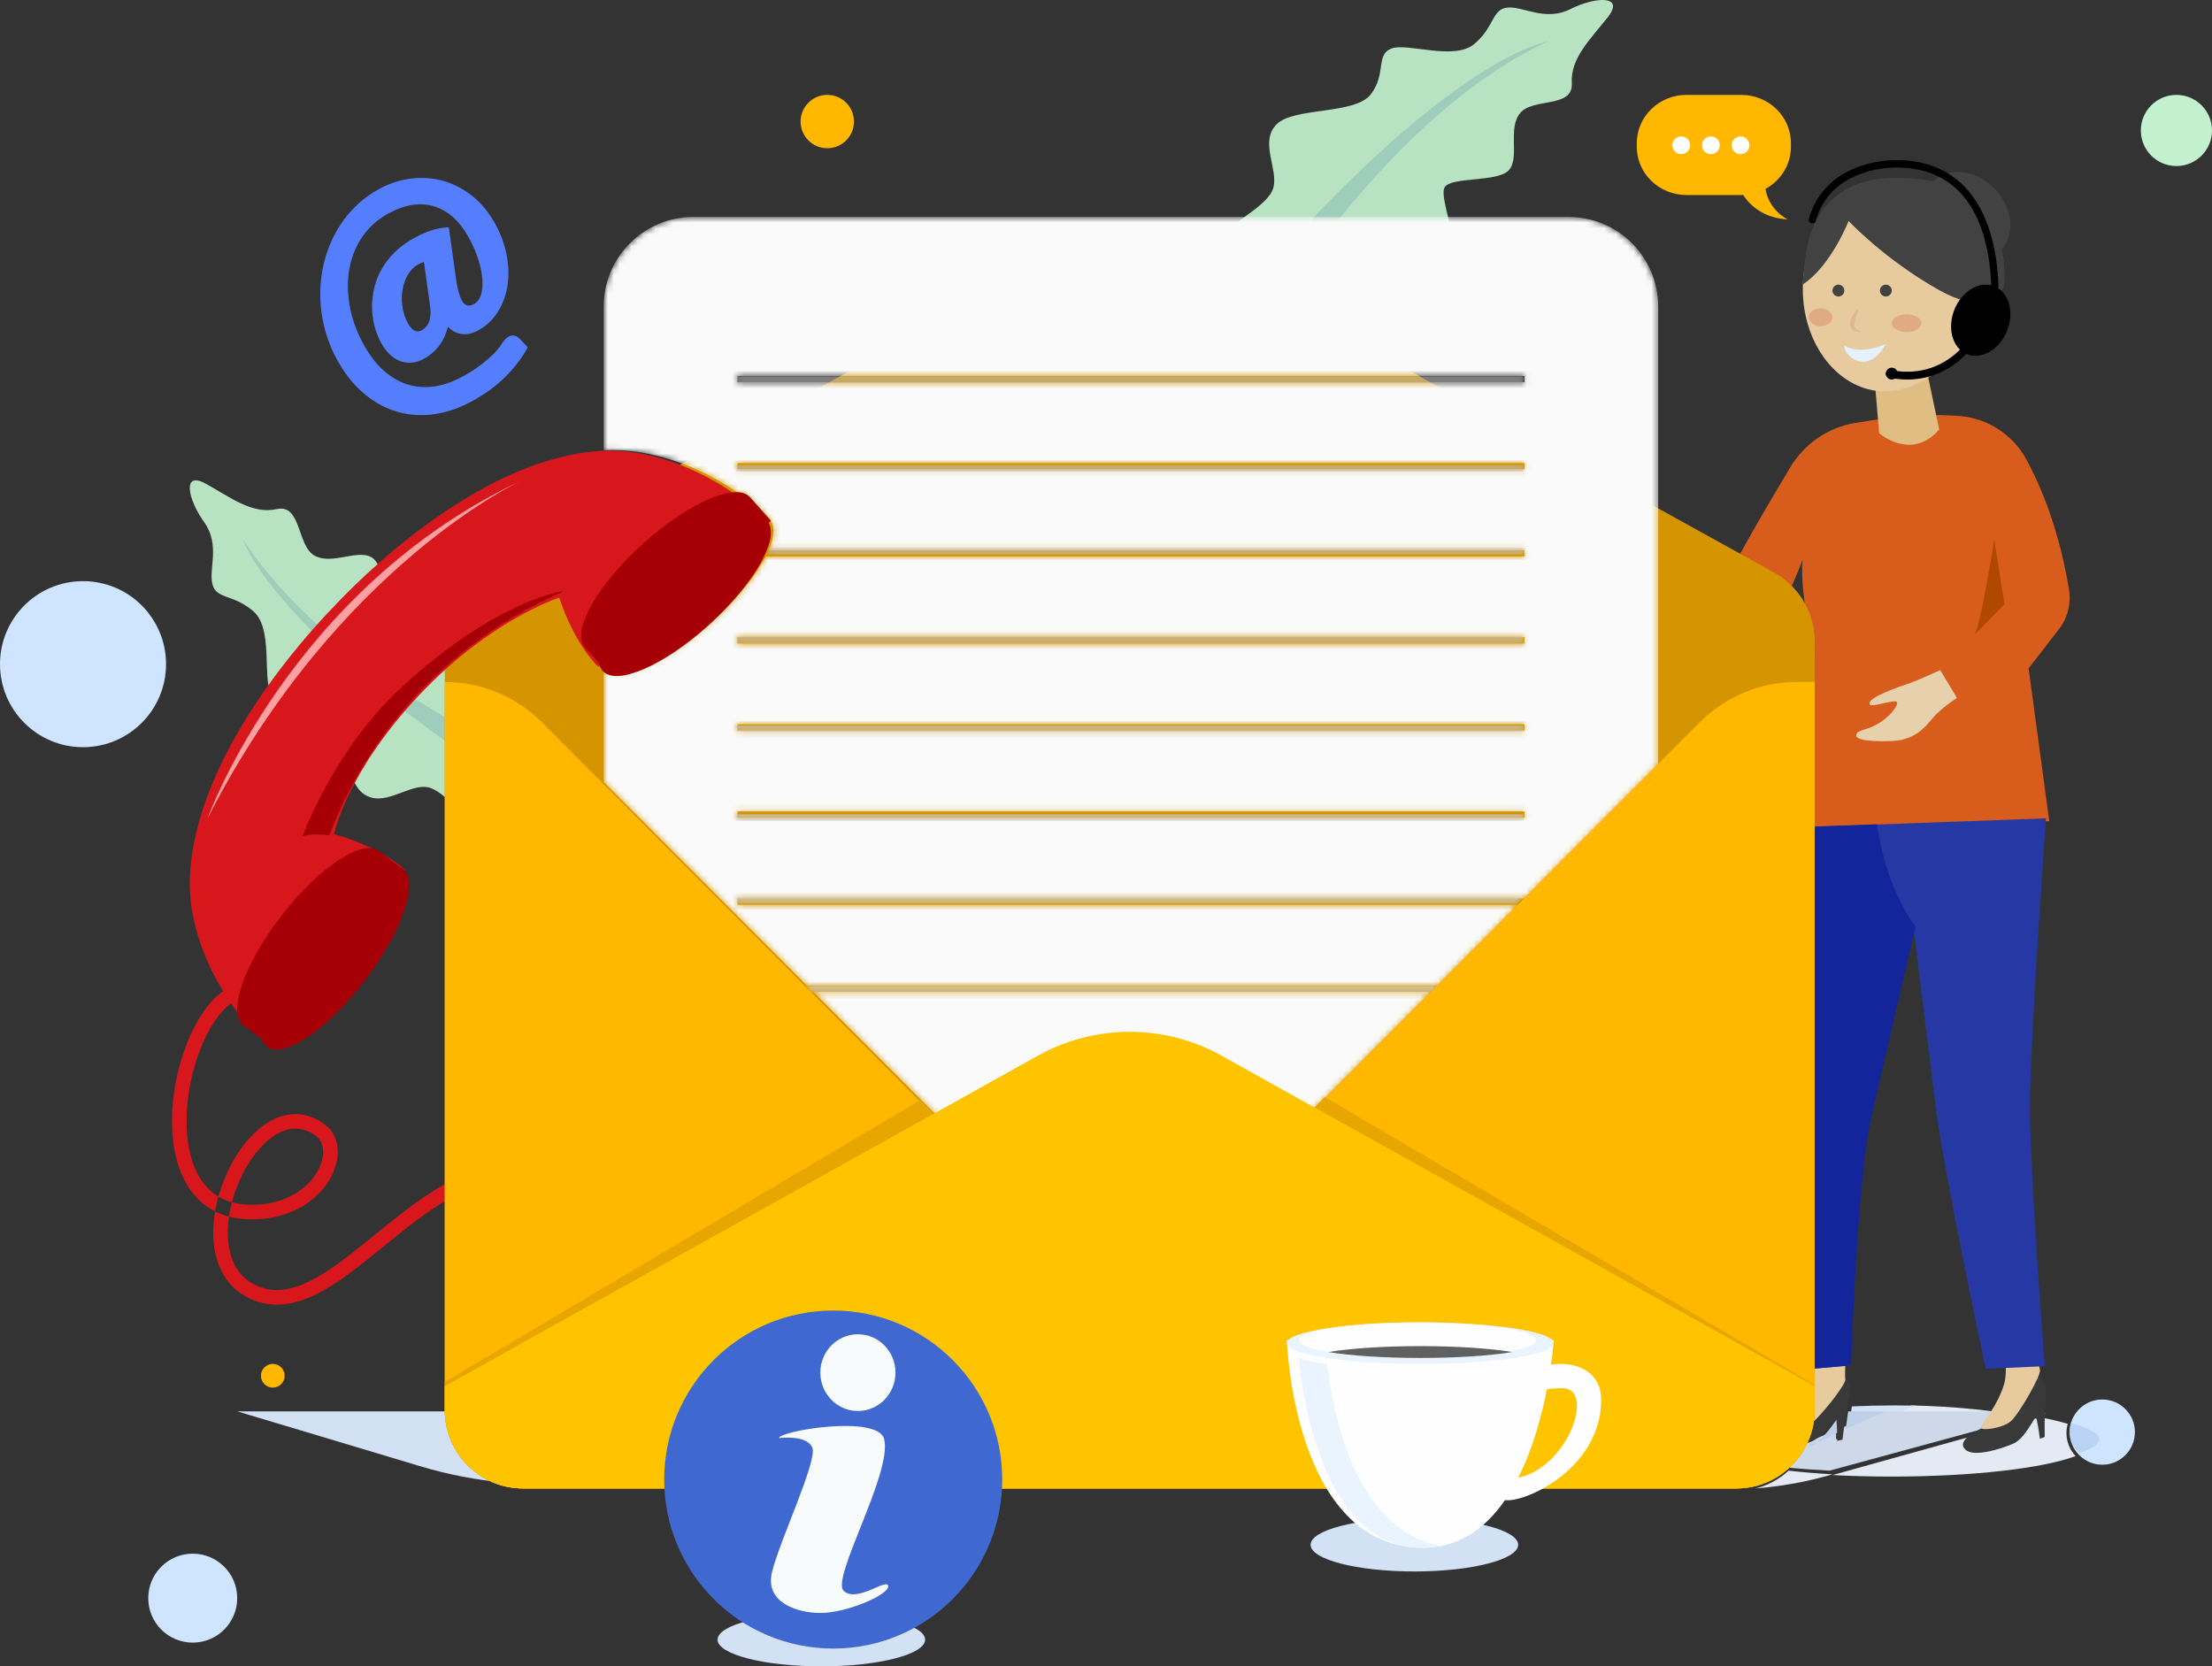 <svg xmlns="http://www.w3.org/2000/svg" xmlns:xlink="http://www.w3.org/1999/xlink" width="373" height="281" viewBox="0 0 373 281">
    <rect x="0" y="0" width="373" height="281" fill="#333333" stroke="none"/>
    <defs>
        <path id="prefix__a" d="M89.407 182.229h-2.396l-50.914-50.98h104.228l-50.918 50.98zm51.96-52.022H35.055L.794 95.902V76.58c.526.517 1.313.762 2.3.762 3.586 0 9.816-3.241 15.813-8.515 4.253-3.74 7.508-7.728 9.207-11.001H156.06v-1.043H28.612c.972-2.23 1.11-4.04.207-5.068l-.055-.06-3.452-3.788c-.462-.526-1.161-.808-2.046-.868-5.306-3.65-13.028-7.096-20.901-7.096-.524 0-1.047.015-1.571.047V15.708C.794 7.354 7.557.582 15.9.582h147.613c8.342 0 15.105 6.772 15.105 15.126V92.91l-22.584 22.612H23.352v1.042h131.64l-13.626 13.642zM23.351 101.88H156.06v-1.042H23.352v1.042zm0-14.685H156.06v-1.042H23.352v1.042zm0-14.685H156.06v-1.042H23.352v1.042zm0-29.37H156.06v-1.042H23.352v1.043zm0-14.684H156.06v-1.042H23.352v1.042z"/>
        <path id="prefix__d" d="M0.082 0.461L132.953 0.461 132.953 1.566 0.082 1.566z"/>
        <path id="prefix__g" d="M0.082 0.429L132.953 0.429 132.953 1.534 0.082 1.534z"/>
        <path id="prefix__j" d="M128.105 1.501H.227C.412 1.123.577.755.726.396h127.38v1.105"/>
        <path id="prefix__m" d="M0.082 0.364L132.953 0.364 132.953 1.469 0.082 1.469z"/>
        <path id="prefix__p" d="M0.082 0.331L132.953 0.331 132.953 1.436 0.082 1.436z"/>
        <path id="prefix__s" d="M0.082 0.299L132.953 0.299 132.953 1.404 0.082 1.404z"/>
        <path id="prefix__v" d="M131.885 1.371L0.082 1.371 0.082 0.266 132.927 0.266 131.885 1.371"/>
        <path id="prefix__y" d="M106.625 1.339L1.814 1.339 0.767 0.234 107.672 0.234 106.625 1.339"/>
        <path id="prefix__B" d="M33.205 32.889L33.205 32.889 0.537 0.276 33.205 32.889"/>
        <path id="prefix__E" d="M.983 30.556l-.097-.088c-.131-.09-.224-.256-.348-.453-.146-.19-.236-.437-.316-.72-.191-.56-.23-1.278-.212-2.09.056-.809.186-1.72.466-2.676.267-.957.611-1.982 1.062-3.026.432-1.054.955-2.136 1.56-3.221.604-1.085 1.268-2.184 1.998-3.266.74-1.08 1.519-2.136 2.347-3.198.827-1.011 1.694-2.017 2.593-2.986.894-.956 1.826-1.852 2.755-2.688.931-.837 1.876-1.597 2.819-2.262.927-.681 1.861-1.256 2.746-1.742.881-.497 1.754-.844 2.544-1.092.698-.187 1.336-.315 1.887-.315.081 0 .163.002.24.008.301.008.566.033.788.124.222.068.411.114.537.22l.111.071c-.392-.212-.857-.315-1.383-.315-3.498 0-9.692 4.525-15.152 11.36-6.28 7.864-9.287 15.906-6.945 18.355"/>
        <path id="prefix__G" d="M1.24 30.786l-.257-.23c-2.342-2.449.665-10.491 6.945-18.355C13.388 5.366 19.582.841 23.08.841c.526 0 .991.103 1.383.315l.292.189-.433-.2c-.13-.085-.324-.103-.541-.138-.125-.031-.261-.042-.41-.042-.109 0-.223.005-.343.014-.565.014-1.236.217-1.97.496-.726.32-1.516.734-2.34 1.254-.823.524-1.69 1.135-2.546 1.854-.871.701-1.734 1.508-2.624 2.341-.886.84-1.742 1.762-2.616 2.698-.852.938-1.69 1.932-2.517 2.963-.797 1-1.589 2.046-2.318 3.088-.717 1.054-1.424 2.092-2.042 3.135-.612 1.046-1.204 2.059-1.687 3.055-.506.988-.902 1.957-1.22 2.864C.83 25.636.61 26.484.47 27.25c-.099.765-.137 1.45-.013 1.988.049.275.105.516.209.702.086.196.151.377.269.483l.305.363"/>
        <path id="prefix__I" d="M.755 25.507l-.077-.103c-.11-.11-.166-.29-.248-.503-.104-.211-.144-.467-.169-.756-.079-.58.017-1.282.185-2.069.203-.775.497-1.637.943-2.514.432-.881.952-1.815 1.577-2.748.608-.945 1.308-1.902 2.088-2.846.78-.945 1.617-1.894 2.516-2.813.904-.914 1.856-1.807 2.829-2.677.993-.846 1.998-1.658 3.04-2.44 1.033-.768 2.09-1.469 3.133-2.115 1.045-.644 2.09-1.213 3.113-1.689 1.013-.495 2.013-.884 2.95-1.198.933-.324 1.832-.504 2.633-.603.324-.025.634-.04.925-.04.433 0 .825.034 1.166.126.287.062.535.133.728.262.201.106.374.185.475.31l.092.09c-.518-.428-1.25-.632-2.151-.632-3.561 0-9.747 3.19-15.703 8.381C3.337 15.438-1.03 22.706.755 25.507"/>
        <path id="prefix__K" d="M.677 25.775l-.203-.268C-1.31 22.707 3.056 15.438 10.52 8.93 16.475 3.74 22.66.55 26.222.55c.901 0 1.633.203 2.152.63l.243.235-.376-.272c-.108-.104-.29-.157-.493-.23-.194-.092-.437-.132-.712-.163-.16-.026-.333-.038-.516-.038-.435 0-.929.067-1.46.166-.753.18-1.585.439-2.47.796-.885.36-1.825.798-2.778 1.343-.963.524-1.937 1.151-2.942 1.8-1.002.656-1.993 1.399-3.001 2.15-.987.754-1.983 1.578-2.948 2.417-.962.842-1.903 1.706-2.797 2.59-.88.894-1.75 1.774-2.533 2.676-.779.906-1.533 1.783-2.18 2.664-.667.868-1.226 1.737-1.699 2.56-.47.826-.839 1.612-1.115 2.33-.236.723-.4 1.384-.382 1.93-.003.274.005.518.07.717.046.206.075.393.167.518l.225.406"/>
        <linearGradient id="prefix__b" x1="50%" x2="50%" y1="100%" y2="0%">
            <stop offset="0%" stop-color="#FAFAFA"/>
            <stop offset="100%" stop-color="#FAFAFA"/>
        </linearGradient>
        <linearGradient id="prefix__e" x1="50%" x2="50%" y1="12632.2%" y2="-2180.5%">
            <stop offset="0%" stop-color="#DDDFE2"/>
            <stop offset="100%" stop-color="#B2B1AF"/>
        </linearGradient>
        <linearGradient id="prefix__h" x1="50%" x2="50%" y1="11434.7%" y2="-3378%">
            <stop offset="0%" stop-color="#DDDFE2"/>
            <stop offset="100%" stop-color="#B2B1AF"/>
        </linearGradient>
        <linearGradient id="prefix__k" x1="48.139%" x2="48.139%" y1="10237.2%" y2="-4575.5%">
            <stop offset="0%" stop-color="#DDDFE2"/>
            <stop offset="100%" stop-color="#B2B1AF"/>
        </linearGradient>
        <linearGradient id="prefix__n" x1="50%" x2="50%" y1="9039.7%" y2="-5773%">
            <stop offset="0%" stop-color="#DDDFE2"/>
            <stop offset="100%" stop-color="#B2B1AF"/>
        </linearGradient>
        <linearGradient id="prefix__q" x1="50%" x2="50%" y1="7842.2%" y2="-6970.5%">
            <stop offset="0%" stop-color="#DDDFE2"/>
            <stop offset="100%" stop-color="#B2B1AF"/>
        </linearGradient>
        <linearGradient id="prefix__t" x1="50%" x2="50%" y1="6644.7%" y2="-8168%">
            <stop offset="0%" stop-color="#DDDFE2"/>
            <stop offset="100%" stop-color="#B2B1AF"/>
        </linearGradient>
        <linearGradient id="prefix__w" x1="50.01%" x2="50.01%" y1="5447.2%" y2="-9365.5%">
            <stop offset="0%" stop-color="#DDDFE2"/>
            <stop offset="100%" stop-color="#B2B1AF"/>
        </linearGradient>
        <linearGradient id="prefix__z" x1="51.406%" x2="51.406%" y1="4249.7%" y2="-10563%">
            <stop offset="0%" stop-color="#DDDFE2"/>
            <stop offset="100%" stop-color="#B2B1AF"/>
        </linearGradient>
        <linearGradient id="prefix__C" x1="108.268%" x2="108.268%" y1="100%" y2="-456.701%">
            <stop offset="0%" stop-color="#E3E3E2"/>
            <stop offset="100%" stop-color="#B7B4AF"/>
        </linearGradient>
    </defs>
    <g fill="none" fill-rule="evenodd">
        <path fill="#CFE5FF" d="M360 241.5c0 3.038-2.463 5.5-5.5 5.5s-5.5-2.462-5.5-5.5 2.463-5.5 5.5-5.5 5.5 2.462 5.5 5.5M28 112c0 7.732-6.267 14-14 14-7.732 0-14-6.268-14-14 0-7.733 6.268-14 14-14 7.733 0 14 6.267 14 14M40 269.5c0 4.141-3.358 7.5-7.5 7.5-4.141 0-7.5-3.359-7.5-7.5 0-4.142 3.359-7.5 7.5-7.5 4.142 0 7.5 3.358 7.5 7.5"/>
        <path fill="#B8E3C2" d="M81.543 140c-2.52-.673-6.473-7.003-9.735-7.29-3.263-.287-7.211 3.548-10.544 1.131-3.332-2.416-3.64-12.801-7.453-14.874-3.814-2.072-6.664.251-8.124-2.193-1.46-2.445.435-10.77-2.979-13.708-3.415-2.938-6.21-1.962-6.885-4.53-.675-2.569 1.36-6.635-1.395-10.48-2.755-3.845-3.804-8.762.312-6.47 4.119 2.292 7.795 5.188 11.938 4.266 4.142-.922 3.39 6.153 6.336 7.826 2.947 1.675 7.322-1.157 9.704.34 2.383 1.496 2.579 9.49 4.576 10.245 1.996.755 9.963-4.784 13.695-3.234 3.73 1.55-.835 11.635 3.158 13.144C88.14 115.683 93 117.59 93 117.59L81.543 140"/>
        <path fill="#9ECDBB" d="M41 91s4.463 14.973 44.46 41l2.54-4.196S55.691 113.524 41 91"/>
        <path fill="#D8171C" d="M37.823 167c-1.343.897-2.533 2.186-3.592 3.733-3.158 4.648-5.217 11.701-5.231 18.328.005 4.126.808 8.105 2.835 11.2 1.014 1.544 2.346 2.857 4.011 3.79 1.664.934 3.647 1.479 5.922 1.556.238.009.474.012.709.012 4.568.003 8.192-1.558 10.657-3.757 2.462-2.202 3.808-5.01 3.819-7.615 0-.895-.166-1.77-.525-2.568-.358-.8-.916-1.516-1.65-2.063-1.57-1.177-3.277-1.75-4.949-1.746-1.974 0-3.838.77-5.482 1.977-2.471 1.82-4.53 4.638-6.014 7.835-1.478 3.2-2.374 6.784-2.376 10.188 0 2.326.421 4.578 1.423 6.538.995 1.958 2.603 3.607 4.823 4.61 1.479.673 2.993.983 4.495.982 2.794-.004 5.496-1.037 8.158-2.568 2.664-1.535 5.312-3.587 8.012-5.765 3.756-3.032 7.611-6.312 11.605-8.802 3.998-2.496 8.095-4.178 12.357-4.176 3.38.004 6.916 1.033 10.77 3.695l1.4-2.02c-4.186-2.904-8.274-4.138-12.17-4.133-4.925.002-9.456 1.927-13.658 4.548-4.206 2.627-8.124 5.973-11.848 8.974-2.67 2.159-5.243 4.138-7.695 5.549-2.456 1.416-4.767 2.243-6.93 2.24-1.171-.002-2.31-.233-3.48-.761-1.712-.785-2.866-1.972-3.65-3.493-.779-1.519-1.155-3.388-1.154-5.418-.007-3.955 1.44-8.478 3.655-11.905 1.103-1.715 2.392-3.155 3.73-4.136 1.346-.985 2.709-1.501 4.03-1.501 1.123.005 2.26.356 3.477 1.259.396.296.679.659.879 1.1.199.441.308.967.308 1.56.012 1.727-.977 3.991-2.995 5.778-2.014 1.79-5.012 3.132-9.022 3.136-.205 0-.414-.004-.625-.011-1.937-.068-3.507-.519-4.803-1.244-1.938-1.09-3.315-2.825-4.24-5.057-.919-2.227-1.352-4.934-1.35-7.788-.003-4.069.875-8.427 2.306-12.09.714-1.832 1.566-3.49 2.495-4.85.93-1.362 1.939-2.42 2.926-3.076L37.823 167"/>
        <path fill="#D2E1F4" d="M238.5 265c-9.665 0-17.5-2.015-17.5-4.5 0-2.486 7.835-4.5 17.5-4.5s17.5 2.014 17.5 4.5c0 2.485-7.835 4.5-17.5 4.5M138.5 281c-9.665 0-17.5-2.014-17.5-4.5 0-2.485 7.835-4.5 17.5-4.5s17.5 2.015 17.5 4.5c0 2.486-7.835 4.5-17.5 4.5"/>
        <path fill="#E4EAF3" d="M296 251c2.1-.493 4.013-1.542 5.606-3 2.305.261 4.782.472 7.394.624-4.26 1.244-8.61 2.038-13 2.376"/>
        <path fill="#D2E1F4" d="M85 250c-4.748-.434-9.445-1.341-14.02-2.712L40 238h35.136c.001.023.003.047.003.071.278 5.758 4.378 10.533 9.861 11.929"/>
        <path fill="#E4EAF3" d="M343.853 238.642c-.593-.099-1.21-.194-1.853-.284h3l-1.147.284"/>
        <path fill="#D85C1C" d="M330.533 70.162c-3.972-.347-9.722-.216-17.85 1.19-4.491.777-8.42 3.498-10.78 7.422-4.186 6.962-10.66 17.998-12.023 21.86 0 0-11.515-1.806-18.008-5.78l-2.872 5.78s6.62 4.613 26.1 11.03c0 0 5.798-8.778 8.874-17.334 0 0-.648 4.744 1.565 13.133 1.751 6.636-2.355 32.537-2.355 32.537l42.376-1.528-3.483-25.757 5.14-6.65c1.454-1.88 2.051-4.284 1.671-6.637-.79-4.904-2.729-13.748-7.192-21.957-2.265-4.166-6.464-6.896-11.163-7.309"/>
        <path fill="#B14800" d="M338 101.886L336.285 91s-2.284 14.296-3.285 16l5-5.114"/>
        <path fill="#E7D1AD" d="M322.387 115.066c-2.13.763-7.616 2.554-7.11 3.693.29.658 4.161-.904 4.588-.367.324.404-1.054 2.51-3.529 3.845-1.92 1.037-3.255.82-3.335 1.761-.102 1.191 5.575 1.07 7.025.884.809-.104 2.53-.55 3.838-1.66 1.493-1.268 1.84-2.002 2.596-2.743 1.665-1.635 3.54-2.774 3.54-2.774L327.173 113s-3.56 1.626-4.786 2.066"/>
        <path fill="#E0BD82" d="M316 62.764l.874 10.29s5.413 4.762 10.126-.613L324.381 60 316 62.764"/>
        <path fill="#E7CB9E" d="M331.25 35.335c2.646 2.542 4.75 6.337 4.75 11.675 0 7.876-9.472 18.99-18.15 18.99C310.2 66 304 58.276 304 48.748c0-7.302 3.686-13.466 8.788-16.059 7.214-3.667 14.972-.704 18.461 2.646"/>
        <path fill="#E0B695" d="M313.434 52s-.095.314-.247.758c-.151.442-.353 1.028-.447 1.583-.035.273-.047.55.033.765.075.214.213.403.423.518l.294.16.267.09c.152.051.243.09.243.09s-.093.016-.264.025c-.172.015-.427.03-.73-.065-.158-.028-.296-.135-.463-.218-.132-.108-.291-.246-.365-.408-.083-.164-.157-.336-.162-.511-.036-.18-.001-.346.003-.52.11-.677.485-1.252.799-1.652.32-.398.616-.615.616-.615"/>
        <path fill="#E0AB82" d="M309 53.5c0 .828-.896 1.5-2 1.5s-2-.672-2-1.5.896-1.5 2-1.5 2 .672 2 1.5M324 54.5c0 .828-1.12 1.5-2.5 1.5s-2.5-.672-2.5-1.5c0-.83 1.12-1.5 2.5-1.5s2.5.67 2.5 1.5"/>
        <path fill="#E4EAF3" d="M318.965 249c-3.466 0-6.814-.09-9.965-.257.282-.075.563-.15.845-.23l34.14-9.513c1.795.336 3.37.709 4.685 1.11-.137.49-.212 1.006-.212 1.538 0 1.507.586 2.877 1.542 3.893-5.412 2.042-17.273 3.459-31.035 3.459"/>
        <path fill="#BAD3F4" d="M350.65 245c-1.023-.936-1.65-2.197-1.65-3.584 0-.49.08-.965.227-1.416 3.038.798 4.773 1.723 4.773 2.707 0 .82-1.199 1.596-3.35 2.293"/>
        <path fill="#E4EAF3" d="M342 239h-24c1.426-.695 2.854-1.363 4.267-2 7.566.168 14.417.896 19.733 2"/>
        <path fill="#D2E1F4" d="M318.632 239H312c.084-.613.175-1.233.274-1.835 2.351-.109 4.788-.165 7.287-.165 1.16 0 2.307.013 3.439.036-1.446.626-2.908 1.282-4.368 1.964"/>
        <path fill="#CDD8E9" d="M308.507 248c-2.652-.138-5.167-.327-7.507-.562 1.35-1.096 2.474-2.448 3.293-3.98 1.78-.804 3.547-1.57 5.307-2.302.02.81.017 1.544.017 1.544l.885-.207s.081-.737.228-1.804c2.341-.956 4.663-1.85 6.97-2.689h24.263c.707.109 1.386.223 2.037.343l-34.636 9.429c-.286.078-.57.153-.857.228"/>
        <path fill="#BDCFE9" d="M305 244c.066-.138.13-.277.19-.418.172-.045.333-.09.476-.134 2.004-.61 3.99-4.289 4.262-4.289.003 0 .006 0 .009.002.13.042.185 1.235.209 2.308-1.707.805-3.421 1.648-5.146 2.531m6.242-3.044c.104-.85.24-1.89.406-2.956H318c-2.237.922-4.488 1.905-6.758 2.956"/>
        <path fill="#393939" d="M343.328 232s1.923.403 1.644 3.362c-.279 2.96-.173 6.946-.173 6.946l-.816.322s-.458-3.554-.702-3.59c-.244-.037-1.862 3.575-3.778 4.406-1.916.83-6.75 2.41-8.125.973-1.505-1.572 1.856-3.001 3.578-4.04 1.722-1.037 8.372-8.379 8.372-8.379"/>
        <path fill="#E7CB9E" d="M336.914 221.345s2.055 8.356 1.056 11.947c-.998 3.59-3.675 6.656-3.956 7.372-.282.716 3.676.245 5.077-1.007 1.4-1.253 5.129-7.753 4.899-8.626-.231-.871-.824-6.668-.604-11.031l-6.472 1.345"/>
        <path fill="#393939" d="M310.587 232s1.965.684 1.26 3.676c-.705 2.992-1.148 7.089-1.148 7.089l-.903.215s.013-3.705-.238-3.777c-.251-.073-2.364 3.46-4.495 4.042-2.129.58-7.524 1.456-8.77-.21-1.364-1.822 2.37-2.813 4.325-3.633 1.954-.82 9.969-7.402 9.969-7.402"/>
        <path fill="#E7CB9E" d="M305.408 222.427s.953 8.265-.504 11.567c-1.456 3.302-4.508 5.878-4.88 6.525-.371.648 3.613.724 5.164-.288 1.551-1.013 6.092-6.734 5.976-7.599-.115-.865.052-6.487.836-10.632l-6.592.427"/>
        <path fill="#2638A3" d="M303.07 139.522s-3.549 36.006-4.042 48.007C298.59 198.135 303.48 231 303.48 231l8.454-.743s1-31.501 3.4-42.001l7.31-31.988 3.756 30.368c1.334 10.786 8.435 44.19 8.435 44.19l9.98-.44s-2.654-33.71-2.506-44.947C342.466 173.58 345 138 345 138l-41.93 1.522"/>
        <path fill="#12259A" d="M303.13 139.48s-3.601 36.022-4.102 48.029c-.443 10.61 4.52 43.491 4.52 43.491l8.581-.743s1.016-31.516 3.451-42.021l7.42-32.003s-4.939-5.994-6.481-17.233l-13.389.48"/>
        <path fill="#424242" d="M337.878 48.268s-1.891 5.77-11.1.538c-9.21-5.233-15.05-11.543-15.05-11.543S308.726 44.898 304 47.96c0 0 .253-5.279 1.151-8.08.987-3.079 3.783-9.466 13.486-9.85 22.114-.878 19.24 18.238 19.24 18.238"/>
        <path fill="#424242" d="M335.427 44s5.09-2.82 3.12-8.619c-1.97-5.798-9.606-8.933-13.547-3.76M317 49c0 .552.448 1 1 1s1-.448 1-1c0-.553-.448-1-1-1s-1 .447-1 1M309 49.001c0 .552.449.999 1 .999.553 0 1-.447 1-.999 0-.553-.447-1.001-1-1.001-.551 0-1 .448-1 1.001"/>
        <path fill="#E5F1FF" d="M318 58s-3.894 1.979-7 .307c-.065 1.767 3.945 5.208 7-.307"/>
        <path fill="#000" d="M329.392 52.68c-1.07 3.232.126 6.442 2.671 7.172 2.545.729 5.475-1.3 6.545-4.533 1.07-3.231-.125-6.441-2.671-7.17-2.545-.73-5.475 1.3-6.545 4.53"/>
        <path fill="#000" d="M331.894 57.291l-.005.008c-.078.124-.969 1.483-2.674 2.796-1.708 1.314-4.215 2.587-7.589 2.588-.906 0-1.876-.092-2.911-.302-.328-.067-.643.17-.705.527-.06.358.156.702.484.768 1.107.224 2.15.324 3.132.324 3.778.001 6.604-1.484 8.464-2.969 1.863-1.484 2.78-2.962 2.807-3.005.186-.302.113-.711-.164-.914-.277-.203-.653-.123-.839.18"/>
        <path fill="#000" d="M319.18 62.017c-.543-.1-1.064.26-1.164.804-.098.543.262 1.064.804 1.162.544.1 1.064-.26 1.163-.803.1-.544-.26-1.064-.804-1.163M336.874 52.446c.003-.017.126-1.189.126-3.022-.004-3.322-.398-8.821-2.723-13.589-1.164-2.382-2.822-4.584-5.164-6.193-2.341-1.61-5.357-2.613-9.167-2.642h-.137c-2.248.001-5.327.434-8.175 1.883-2.845 1.442-5.462 3.95-6.61 7.996-.094.33.09.675.41.77.32.098.657-.091.75-.42 1.054-3.681 3.366-5.89 5.986-7.231 2.618-1.336 5.541-1.757 7.64-1.754h.126c3.615.03 6.37.966 8.505 2.432 3.2 2.197 5.044 5.643 6.085 9.187 1.04 3.538 1.267 7.148 1.265 9.561 0 .888-.03 1.614-.06 2.116-.015.251-.029.446-.04.577-.01.132-.018.194-.018.194-.036.342.203.648.535.685.332.038.63-.209.666-.55"/>
        <path fill="#D49500" d="M299.096 96.532l.013-.012-93.105-51.517c-9.647-5.337-21.36-5.337-31.006 0l-93.126 51.53.012.012c-4.1 2.24-6.884 6.593-6.884 11.596v129.654C75 245.088 80.91 251 88.2 251h204.6c7.29 0 13.2-5.912 13.2-13.205V108.14c0-5.012-2.79-9.372-6.904-11.609"/>
        <path fill="#B8E3C2" d="M206 40.107c1.06-2.392 7.944-5.318 8.738-8.51.795-3.19-2.383-7.71.53-10.636 2.911-2.926 13.239-1.596 15.885-5.054 2.648-3.457.795-6.647 3.443-7.711s10.59 2.127 14.033-.798c3.442-2.926 2.913-5.851 5.56-6.117 2.648-.266 6.354 2.393 10.591.266 4.237-2.127 9.267-2.393 6.355 1.33-2.912 3.723-6.355 6.915-6.09 11.169.265 4.255-6.62 2.393-8.737 5.053-2.119 2.66 0 7.447-1.854 9.573-1.853 2.128-9.797 1.064-10.856 2.926-1.058 1.862 3.177 10.637 1.059 14.095-2.117 3.457-11.385-2.66-13.504 1.063-2.117 3.724-4.765 8.244-4.765 8.244L206 40.107"/>
        <path fill="#9ECDBB" d="M261 7s-15.315 2.116-47 37.826L217.696 48S236.708 18.11 261 7"/>
        <g transform="translate(101 36)">
            <mask id="prefix__c" fill="#fff">
                <use xlink:href="#prefix__a"/>
            </mask>
            <path fill="url(#prefix__b)" d="M89.407 182.229h-2.396l-50.914-50.98h104.228l-50.918 50.98zm51.96-52.022H35.055L.794 95.902V76.58c.526.517 1.313.762 2.3.762 3.586 0 9.816-3.241 15.813-8.515 4.253-3.74 7.508-7.728 9.207-11.001H156.06v-1.043H28.612c.972-2.23 1.11-4.04.207-5.068l-.055-.06-3.452-3.788c-.462-.526-1.161-.808-2.046-.868-5.306-3.65-13.028-7.096-20.901-7.096-.524 0-1.047.015-1.571.047V15.708C.794 7.354 7.557.582 15.9.582h147.613c8.342 0 15.105 6.772 15.105 15.126V92.91l-22.584 22.612H23.352v1.042h131.64l-13.626 13.642zM23.351 101.88H156.06v-1.042H23.352v1.042zm0-14.685H156.06v-1.042H23.352v1.042zm0-14.685H156.06v-1.042H23.352v1.042zm0-29.37H156.06v-1.042H23.352v1.043zm0-14.684H156.06v-1.042H23.352v1.042z" mask="url(#prefix__c)"/>
        </g>
        <g transform="translate(124 63)">
            <mask id="prefix__f" fill="#fff">
                <use xlink:href="#prefix__d"/>
            </mask>
            <path fill="url(#prefix__e)" d="M0.082 1.566L132.953 1.566 132.953 0.461 0.082 0.461z" mask="url(#prefix__f)"/>
        </g>
        <g transform="translate(124 78)">
            <mask id="prefix__i" fill="#fff">
                <use xlink:href="#prefix__g"/>
            </mask>
            <path fill="url(#prefix__h)" d="M0.082 1.534L132.953 1.534 132.953 0.429 0.082 0.429z" mask="url(#prefix__i)"/>
        </g>
        <g transform="translate(129 92)">
            <mask id="prefix__l" fill="#fff">
                <use xlink:href="#prefix__j"/>
            </mask>
            <path fill="url(#prefix__k)" d="M128.105 1.501H.227C.412 1.123.577.755.726.396h127.38v1.105" mask="url(#prefix__l)"/>
        </g>
        <g transform="translate(124 107)">
            <mask id="prefix__o" fill="#fff">
                <use xlink:href="#prefix__m"/>
            </mask>
            <path fill="url(#prefix__n)" d="M0.082 1.469L132.953 1.469 132.953 0.364 0.082 0.364z" mask="url(#prefix__o)"/>
        </g>
        <g transform="translate(124 122)">
            <mask id="prefix__r" fill="#fff">
                <use xlink:href="#prefix__p"/>
            </mask>
            <path fill="url(#prefix__q)" d="M0.082 1.436L132.953 1.436 132.953 0.331 0.082 0.331z" mask="url(#prefix__r)"/>
        </g>
        <g transform="translate(124 137)">
            <mask id="prefix__u" fill="#fff">
                <use xlink:href="#prefix__s"/>
            </mask>
            <path fill="url(#prefix__t)" d="M0.082 1.404L132.953 1.404 132.953 0.299 0.082 0.299z" mask="url(#prefix__u)"/>
        </g>
        <g transform="translate(124 151)">
            <mask id="prefix__x" fill="#fff">
                <use xlink:href="#prefix__v"/>
            </mask>
            <path fill="url(#prefix__w)" d="M131.885 1.371L0.082 1.371 0.082 0.266 132.927 0.266 131.885 1.371" mask="url(#prefix__x)"/>
        </g>
        <g transform="translate(135 166)">
            <mask id="prefix__A" fill="#fff">
                <use xlink:href="#prefix__y"/>
            </mask>
            <path fill="url(#prefix__z)" d="M106.625 1.339L1.814 1.339 0.767 0.234 107.672 0.234 106.625 1.339" mask="url(#prefix__A)"/>
        </g>
        <path fill="#FFB700" d="M286.62 121.807l-97.238 97.518c-.211.212-.552.212-.763 0l-97.23-97.517C87.04 117.448 81.147 115 75 115v122.761C75 245.073 80.91 251 88.2 251h204.6c7.29 0 13.2-5.927 13.2-13.239V115h-2.993c-6.147 0-12.042 2.448-16.388 6.807"/>
        <path fill="#C08700" d="M88 251c-3.046 0-5.838-1.128-8-3 2.162 1.872 4.954 3 8 3"/>
        <path fill="#D4DDE6" d="M75.505 238L75.495 233.008 75.505 233 75.505 238"/>
        <g transform="translate(155 186)">
            <mask id="prefix__D" fill="#fff">
                <use xlink:href="#prefix__B"/>
            </mask>
            <path fill="url(#prefix__C)" d="M33.205 32.889L33.205 32.889 0.537 0.276 33.205 32.889" mask="url(#prefix__D)"/>
        </g>
        <path fill="#E7A600" d="M292.8 251H88.2c-3.232 0-6.193-1.17-8.487-3.11C76.83 245.453 75 241.8 75 237.716v-4.69l80.143-47.5 33.476 33.69c.105.106.243.16.381.16.139 0 .276-.054.382-.16l34-34.216L306 233.53v4.186c0 2.22-.541 4.314-1.5 6.154-.815 1.57-1.934 2.953-3.277 4.074-2.285 1.909-5.22 3.056-8.423 3.056"/>
        <path fill="#FFC400" d="M306 237.702v-3.95l-99.996-55.72c-9.647-5.376-21.36-5.376-31.008 0L75 233.752v3.95C75 245.046 80.91 251 88.2 251h204.6c7.29 0 13.2-5.954 13.2-13.298"/>
        <path fill="#FEFEFE" d="M255.321 235.64c0 2.411.4-1.54 8.14-1.54 5.877 0 .534 14.755-8.807 15.268 0 0-2 .641-1.601 3.079.4 2.438 16.947-3.207 16.947-16.421 0-8.852-14.679-7.057-14.679-.385"/>
        <path fill="#FEFEFE" d="M217 226s1.057 35 22.953 35C259.755 261 262 226 262 226h-45"/>
        <path fill="#EAF4FF" d="M223.819 230.003c-2.237-.264-3.767-.631-4.819-1.003.86 8.465 4.717 32.108 20.964 32 1.065-.008 2.07-.12 3.036-.313-14.467-2.635-18.227-22.204-19.181-30.684M262 226.5c0 1.933-10.074 3.5-22.5 3.5s-22.5-1.567-22.5-3.5 10.074-3.5 22.5-3.5 22.5 1.567 22.5 3.5"/>
        <path fill="#FEFEFE" d="M259 226c0 1.657-8.955 3-20 3-11.046 0-20-1.343-20-3s8.954-3 20-3c11.045 0 20 1.343 20 3"/>
        <path fill="#606060" d="M224 228c3.667.61 9.247 1 15.5 1s11.833-.39 15.5-1c-3.667-.61-9.247-1-15.5-1s-11.833.39-15.5 1"/>
        <path fill="#D8171C" d="M100.674 76.079c-20.607 1.619-40.632 22.167-44.517 26.357-3.993 4.088-23.524 25.108-24.145 45.795-.364 12.078 7.954 23.846 13.019 27.769l23.287-29.288s-3.758-3.748-11.975-6.05c0 0 2.032-10.512 14.63-23.748 11.885-12.49 23.323-16.134 23.323-16.134 2.692 8.108 6.611 11.686 6.611 11.686L129 87.764c-4.158-4.877-16.296-12.63-28.326-11.685"/>
        <path fill="#A60006" d="M68 146.61l-4.13-3.109c-2.72-2.13-10.04 2.723-16.35 10.838-6.31 8.117-9.22 16.423-6.5 18.552L45.147 176 68 146.61"/>
        <path fill="#A60006" d="M61.447 165.433c-6.338 8.28-13.69 13.228-16.423 11.056-2.732-2.174.191-10.645 6.529-18.923 6.338-8.278 13.69-13.228 16.423-11.054 2.732 2.172-.191 10.644-6.529 18.921"/>
        <g transform="translate(44 145)">
            <mask id="prefix__F" fill="#fff">
                <use xlink:href="#prefix__E"/>
            </mask>
            <path d="M.983 30.556l-.097-.088c-.131-.09-.224-.256-.348-.453-.146-.19-.236-.437-.316-.72-.191-.56-.23-1.278-.212-2.09.056-.809.186-1.72.466-2.676.267-.957.611-1.982 1.062-3.026.432-1.054.955-2.136 1.56-3.221.604-1.085 1.268-2.184 1.998-3.266.74-1.08 1.519-2.136 2.347-3.198.827-1.011 1.694-2.017 2.593-2.986.894-.956 1.826-1.852 2.755-2.688.931-.837 1.876-1.597 2.819-2.262.927-.681 1.861-1.256 2.746-1.742.881-.497 1.754-.844 2.544-1.092.698-.187 1.336-.315 1.887-.315.081 0 .163.002.24.008.301.008.566.033.788.124.222.068.411.114.537.22l.111.071c-.392-.212-.857-.315-1.383-.315-3.498 0-9.692 4.525-15.152 11.36-6.28 7.864-9.287 15.906-6.945 18.355" mask="url(#prefix__F)"/>
        </g>
        <g transform="translate(44 145)">
            <mask id="prefix__H" fill="#fff">
                <use xlink:href="#prefix__G"/>
            </mask>
            <path d="M1.24 30.786l-.257-.23c-2.342-2.449.665-10.491 6.945-18.355C13.388 5.366 19.582.841 23.08.841c.526 0 .991.103 1.383.315l.292.189-.433-.2c-.13-.085-.324-.103-.541-.138-.125-.031-.261-.042-.41-.042-.109 0-.223.005-.343.014-.565.014-1.236.217-1.97.496-.726.32-1.516.734-2.34 1.254-.823.524-1.69 1.135-2.546 1.854-.871.701-1.734 1.508-2.624 2.341-.886.84-1.742 1.762-2.616 2.698-.852.938-1.69 1.932-2.517 2.963-.797 1-1.589 2.046-2.318 3.088-.717 1.054-1.424 2.092-2.042 3.135-.612 1.046-1.204 2.059-1.687 3.055-.506.988-.902 1.957-1.22 2.864C.83 25.636.61 26.484.47 27.25c-.099.765-.137 1.45-.013 1.988.049.275.105.516.209.702.086.196.151.377.269.483l.305.363" mask="url(#prefix__H)"/>
        </g>
        <path fill="#A60006" d="M130 87.812l-3.48-3.916c-2.279-2.664-10.376.815-18.085 7.77-7.71 6.957-12.112 14.754-9.835 17.417l3.482 3.917L130 87.812"/>
        <path fill="#A60006" d="M119.608 105.327c-7.678 6.961-15.742 10.442-18.01 7.777-2.269-2.666 2.117-10.47 9.794-17.43 7.678-6.96 15.742-10.444 18.01-7.778 2.269 2.666-2.117 10.47-9.794 17.43"/>
        <g transform="translate(101 87)">
            <mask id="prefix__J" fill="#fff">
                <use xlink:href="#prefix__I"/>
            </mask>
            <path d="M.755 25.507l-.077-.103c-.11-.11-.166-.29-.248-.503-.104-.211-.144-.467-.169-.756-.079-.58.017-1.282.185-2.069.203-.775.497-1.637.943-2.514.432-.881.952-1.815 1.577-2.748.608-.945 1.308-1.902 2.088-2.846.78-.945 1.617-1.894 2.516-2.813.904-.914 1.856-1.807 2.829-2.677.993-.846 1.998-1.658 3.04-2.44 1.033-.768 2.09-1.469 3.133-2.115 1.045-.644 2.09-1.213 3.113-1.689 1.013-.495 2.013-.884 2.95-1.198.933-.324 1.832-.504 2.633-.603.324-.025.634-.04.925-.04.433 0 .825.034 1.166.126.287.062.535.133.728.262.201.106.374.185.475.31l.092.09c-.518-.428-1.25-.632-2.151-.632-3.561 0-9.747 3.19-15.703 8.381C3.337 15.438-1.03 22.706.755 25.507" mask="url(#prefix__J)"/>
        </g>
        <g transform="translate(101 87)">
            <mask id="prefix__L" fill="#fff">
                <use xlink:href="#prefix__K"/>
            </mask>
            <path d="M.677 25.775l-.203-.268C-1.31 22.707 3.056 15.438 10.52 8.93 16.475 3.74 22.66.55 26.222.55c.901 0 1.633.203 2.152.63l.243.235-.376-.272c-.108-.104-.29-.157-.493-.23-.194-.092-.437-.132-.712-.163-.16-.026-.333-.038-.516-.038-.435 0-.929.067-1.46.166-.753.18-1.585.439-2.47.796-.885.36-1.825.798-2.778 1.343-.963.524-1.937 1.151-2.942 1.8-1.002.656-1.993 1.399-3.001 2.15-.987.754-1.983 1.578-2.948 2.417-.962.842-1.903 1.706-2.797 2.59-.88.894-1.75 1.774-2.533 2.676-.779.906-1.533 1.783-2.18 2.664-.667.868-1.226 1.737-1.699 2.56-.47.826-.839 1.612-1.115 2.33-.236.723-.4 1.384-.382 1.93-.003.274.005.518.07.717.046.206.075.393.167.518l.225.406" mask="url(#prefix__L)"/>
        </g>
        <path fill="#FFA1A1" d="M35 138s13.947-38.698 53-57c0 0-31.207 14.293-53 57"/>
        <path fill="#A60006" d="M95 99.686s-11.054 1.303-27.197 16.124C56.37 126.305 51 141 51 141c1.444-.389 3.225-.305 4.522-.154C67.803 109.16 95.068 100.104 95 99.686c-.257-1.544 0 0 0 0"/>
        <path fill="#547EFD" d="M71.484 44.159c-.318.113-.626.248-.922.404-.676.355-1.244.9-1.702 1.633-.457.733-.774 1.558-.951 2.477-.179.918-.205 1.885-.075 2.902.127 1.017.435 1.979.92 2.888.688 1.287 1.469 1.699 2.344 1.24.267-.14.513-.332.736-.574.223-.242.4-.552.534-.928.134-.374.21-.822.231-1.343.019-.521-.033-1.133-.157-1.84l-.958-6.86zm5.518 3.63c.178.908.368 1.634.567 2.174.198.54.418.935.66 1.184.242.25.5.378.775.385.275.009.575-.072.899-.244.55-.289.943-.795 1.18-1.52.236-.725.32-1.586.258-2.582-.062-.997-.276-2.089-.64-3.279-.364-1.186-.877-2.397-1.534-3.627-.77-1.44-1.646-2.616-2.628-3.523-.983-.908-2.048-1.547-3.196-1.922-1.148-.372-2.367-.47-3.654-.296-1.289.177-2.617.624-3.985 1.344-1.848.97-3.337 2.256-4.47 3.854-1.132 1.6-1.89 3.383-2.275 5.35-.385 1.968-.397 4.048-.038 6.241.36 2.194 1.116 4.368 2.267 6.522.987 1.846 2.102 3.343 3.348 4.49 1.245 1.144 2.577 1.954 3.996 2.426 1.418.474 2.9.617 4.443.433 1.546-.186 3.115-.698 4.708-1.535 1.03-.543 1.942-1.093 2.735-1.653.793-.562 1.48-1.102 2.06-1.621.58-.521 1.06-1.01 1.438-1.469.379-.458.659-.853.845-1.184.29-.402.568-.692.836-.868.266-.177.521-.275.764-.294.241-.02.47.026.684.137.213.112.407.248.582.406L89 58.573c-.457.833-.995 1.66-1.61 2.487-.615.825-1.321 1.634-2.117 2.43-.794.793-1.688 1.554-2.681 2.283-.994.727-2.088 1.407-3.287 2.038-2.228 1.17-4.429 1.871-6.601 2.1-2.173.227-4.24.02-6.2-.625-1.963-.642-3.778-1.708-5.45-3.196-1.671-1.485-3.112-3.363-4.323-5.628-.927-1.734-1.615-3.527-2.063-5.38-.448-1.85-.67-3.695-.668-5.533.001-1.838.226-3.64.673-5.408.446-1.766 1.098-3.42 1.953-4.964.855-1.542 1.913-2.95 3.176-4.223 1.262-1.272 2.71-2.34 4.347-3.199 1.748-.92 3.55-1.477 5.406-1.674 1.855-.196 3.653-.035 5.394.483 1.74.52 3.359 1.392 4.855 2.621 1.498 1.228 2.766 2.815 3.806 4.76.934 1.747 1.559 3.524 1.874 5.33.314 1.805.333 3.511.054 5.118-.28 1.608-.841 3.059-1.685 4.352-.843 1.295-1.957 2.306-3.338 3.033-.396.207-.808.366-1.237.476-.429.11-.858.142-1.287.098-.43-.042-.851-.16-1.263-.357-.412-.195-.804-.49-1.178-.885-.395 1.389-.94 2.515-1.638 3.374-.697.86-1.532 1.545-2.505 2.056-.748.393-1.47.603-2.17.63-.699.028-1.356-.093-1.969-.362-.614-.268-1.18-.67-1.7-1.202-.52-.533-.977-1.171-1.374-1.912-.456-.854-.813-1.79-1.068-2.811-.257-1.02-.388-2.068-.393-3.14-.003-1.073.125-2.158.388-3.254.263-1.098.69-2.159 1.278-3.185.59-1.027 1.352-1.992 2.287-2.896.935-.903 2.066-1.705 3.391-2.401.593-.311 1.133-.57 1.621-.772.488-.203.954-.369 1.402-.495.446-.127.874-.222 1.283-.286.408-.063.841-.106 1.299-.131l1.32 9.466z"/>
        <path fill="#FFB700" d="M144 20.5c0 2.486-2.015 4.5-4.5 4.5-2.486 0-4.5-2.014-4.5-4.5 0-2.485 2.014-4.5 4.5-4.5 2.485 0 4.5 2.015 4.5 4.5M48 232c0 1.105-.895 2-2 2s-2-.895-2-2 .895-2 2-2 2 .895 2 2"/>
        <path fill="#C3F0CE" d="M373 22c0 3.313-2.687 6-6 6-3.315 0-6-2.687-6-6s2.685-6 6-6c3.313 0 6 2.687 6 6"/>
        <path fill="#3F69D0" d="M169 249.5c0 15.74-12.759 28.5-28.5 28.5-15.74 0-28.5-12.76-28.5-28.5s12.76-28.5 28.5-28.5c15.741 0 28.5 12.76 28.5 28.5"/>
        <path fill="#F7FBFC" d="M142.276 268.287c-2.218-2.062 8.188-19.8 6.823-25.577-.995-4.206-17.572-1.443-17.743-.206 0 0 4.778-.619 5.63 1.65.854 2.269-5.63 15.883-6.823 21.039-1.194 5.157 4.436 6.807 8.189 6.807 4.435 0 11.6-3.094 11.43-4.538-.172-1.444-5.289 2.888-7.506.825zm2.388-30.346c3.5 0 6.336-2.896 6.336-6.47S148.164 225 144.664 225c-3.498 0-6.335 2.897-6.335 6.47 0 3.575 2.837 6.471 6.335 6.471z"/>
        <path fill="#FFB700" d="M302 24.745v-.6c0-4.498-3.76-8.145-8.397-8.145h-9.208c-4.637 0-8.395 3.647-8.395 8.145v.6c0 4.498 3.758 8.144 8.395 8.144h9.208l.328-.015c1.182 1.783 3.428 3.887 7.518 4.126 0 0-3.17-1.492-3.738-5.155 2.558-1.396 4.289-4.05 4.289-7.1"/>
        <path fill="#FEFEFE" d="M285 24.5c0 .83-.672 1.5-1.5 1.5-.83 0-1.5-.67-1.5-1.5 0-.828.67-1.5 1.5-1.5.828 0 1.5.672 1.5 1.5M290 24.5c0 .83-.672 1.5-1.5 1.5-.83 0-1.5-.67-1.5-1.5 0-.828.67-1.5 1.5-1.5.828 0 1.5.672 1.5 1.5M295 24.5c0 .83-.672 1.5-1.5 1.5s-1.5-.67-1.5-1.5c0-.828.672-1.5 1.5-1.5s1.5.672 1.5 1.5"/>
    </g>
</svg>
